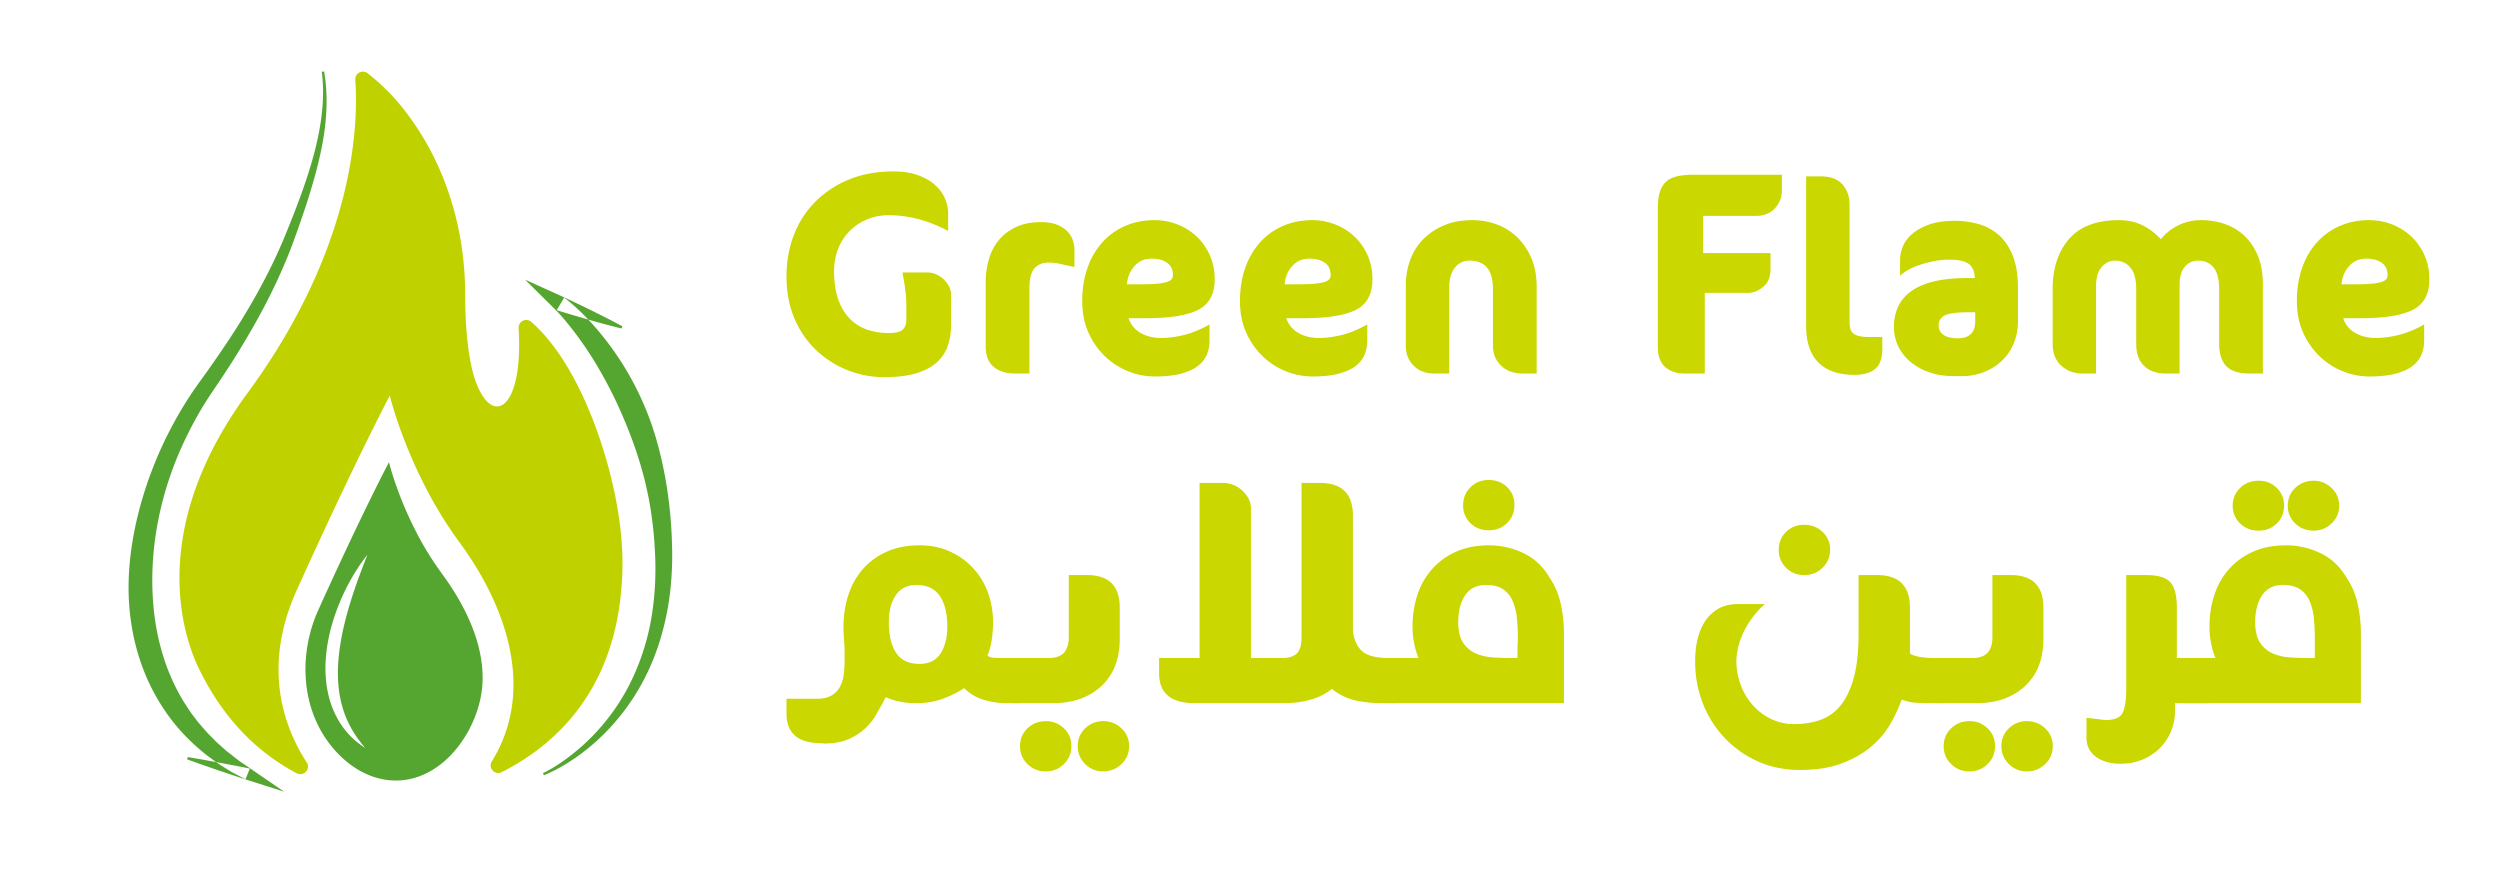 <svg width="175" height="61" viewBox="0 0 175 61" xmlns="http://www.w3.org/2000/svg" xmlns:xlink="http://www.w3.org/1999/xlink">
    <defs>
        <path id="kb5qj1pj3a" d="M0 61h175V0H0z"/>
    </defs>
    <g fill="none" fill-rule="evenodd">
        <mask id="9lksmb3meb" fill="#fff">
            <use xlink:href="#kb5qj1pj3a"/>
        </mask>
        <g mask="url(#9lksmb3meb)">
            <path d="M43.526 40.789c-.473 7.564-4.665 11.366-8.402 13.261a.52.52 0 0 1-.32.055c-.347-.05-.597-.453-.377-.806 3.019-4.866 1.146-10.708-2.276-15.352a28.72 28.72 0 0 1-2.477-4.06c-1.71-3.378-2.39-6.193-2.39-6.193s-1.17 2.207-3.222 6.516a385.07 385.07 0 0 0-3.295 7.114c-2.43 5.385-.904 9.566.706 12.051.253.39-.081.849-.485.818a.557.557 0 0 1-.214-.062 14.888 14.888 0 0 1-4.192-3.294c-.99-1.114-1.91-2.47-2.697-4.115-.959-2.004-3.66-9.4 3.313-19.032C24.89 17.307 25.09 8.616 24.869 5.583a.535.535 0 0 1 .86-.458 14.583 14.583 0 0 1 2.637 2.658c2.887 3.742 4.196 8.347 4.196 12.82 0 2.687.28 4.894.763 6.169 1.206 3.194 3.325 1.777 2.977-3.808a.536.536 0 0 1 .885-.435c1.196 1.037 3.263 3.452 4.944 8.628 1.308 4.084 1.57 7.32 1.395 9.632" fill="#BFD200"/>
            <path d="M23.897 49.224c.071.282.156.56.26.833.105.272.227.54.365.802.139.262.3.514.47.764l.133.184c.044.063.094.12.14.18.09.126.195.237.29.36a5.574 5.574 0 0 1-1.93-2.044 6.453 6.453 0 0 1-.666-1.798 7.412 7.412 0 0 1-.142-.948 9.659 9.659 0 0 1-.034-.955c.009-.317.031-.633.065-.947.145-1.257.501-2.47.986-3.615.245-.571.522-1.127.834-1.663a13.213 13.213 0 0 1 .762-1.166c.094-.124.186-.248.287-.365-.057.144-.115.285-.17.429a53.969 53.969 0 0 0-.483 1.283 34.374 34.374 0 0 0-.572 1.718c-.348 1.148-.625 2.31-.758 3.478-.133 1.166-.117 2.342.163 3.47m7.023-9.089a21.785 21.785 0 0 1-1.88-3.08c-1.297-2.564-1.812-4.7-1.812-4.7s-.888 1.675-2.446 4.944a293.118 293.118 0 0 0-2.5 5.4c-.121.267-.23.54-.327.816-.9 2.569-.783 5.536.659 7.89.083.135.17.268.261.398 1.275 1.825 3.367 3.178 5.681 2.757 2.936-.534 5.006-3.798 5.208-6.59.204-2.808-1.219-5.63-2.844-7.835M38.01 54.12c.705-.343 1.367-.79 1.988-1.273a14.777 14.777 0 0 0 4.323-5.46 16.537 16.537 0 0 0 1.323-4.427c.232-1.527.29-3.075.185-4.623l-.035-.581-.056-.58c-.031-.386-.087-.77-.14-1.154a10.052 10.052 0 0 0-.089-.573l-.099-.572c-.08-.378-.158-.757-.248-1.132-.368-1.5-.871-2.96-1.47-4.371a29.978 29.978 0 0 0-2.091-4.097 25.223 25.223 0 0 0-1.297-1.908 25.66 25.66 0 0 0-.716-.905 16.186 16.186 0 0 0-.377-.434 10.299 10.299 0 0 0-.382-.401l-2.073-2.052 2.594 1.173c.357.16.709.334 1.063.502.354.17.708.337 1.058.514.704.347 1.405.702 2.098 1.078l-.06.15a59.767 59.767 0 0 1-2.28-.61c-.379-.105-.754-.219-1.13-.33-.376-.114-.754-.222-1.127-.342l.521-.879c.186.14.338.267.5.404.158.135.311.273.463.413.304.28.589.577.871.877a20.62 20.62 0 0 1 3.92 6.216c.62 1.52 1.03 3.111 1.324 4.71.286 1.603.444 3.222.474 4.838.026.806-.002 1.623-.066 2.432a19.06 19.06 0 0 1-.346 2.414c-.33 1.593-.867 3.149-1.636 4.583a15.404 15.404 0 0 1-2.927 3.863 14.652 14.652 0 0 1-1.878 1.526c-.67.45-1.367.855-2.121 1.16l-.062-.149zM22.684 5c.207 1.134.218 2.298.112 3.444-.105 1.15-.337 2.282-.624 3.395a45.146 45.146 0 0 1-1.005 3.297 88.756 88.756 0 0 1-.571 1.622c-.1.27-.198.542-.307.81-.104.269-.212.537-.325.802-.893 2.131-1.996 4.168-3.201 6.135-.6.983-1.238 1.95-1.884 2.896a24.683 24.683 0 0 0-1.69 2.895c-2.013 3.982-2.92 8.532-2.37 12.845.28 2.152.956 4.244 2.109 6.085.15.226.292.458.449.68l.493.652.539.618c.18.205.381.393.572.592.187.203.401.377.606.562l.312.276.329.254.329.257.164.13.173.118.693.475 2.304 1.58-2.611-.832c-.701-.223-1.397-.465-2.096-.698-.696-.24-1.393-.48-2.085-.736l.041-.156c.73.117 1.455.25 2.18.382.723.14 1.45.272 2.17.42l-.307.75-.783-.414-.196-.104-.19-.116-.377-.235-.376-.239-.36-.263c-.239-.177-.487-.344-.71-.544a13.5 13.5 0 0 1-2.46-2.615 14.223 14.223 0 0 1-1.705-3.178 15.508 15.508 0 0 1-.878-3.486c-.324-2.377-.09-4.778.448-7.065a27.06 27.06 0 0 1 2.497-6.554 25.885 25.885 0 0 1 1.857-2.975 84.91 84.91 0 0 0 1.952-2.797c1.257-1.89 2.401-3.851 3.362-5.9.122-.256.239-.513.352-.773.117-.257.224-.519.333-.78.217-.524.427-1.056.635-1.585.412-1.061.8-2.129 1.129-3.214.33-1.084.6-2.187.756-3.307.158-1.118.203-2.256.055-3.38l.16-.026z" fill="#55A630"/>
        </g>
        <g fill="#CAD700" fill-rule="nonzero" mask="url(#9lksmb3meb)">
            <path d="M66.573 22.737a4.44 4.44 0 0 1-.238 1.497c-.159.446-.42.83-.782 1.152-.363.323-.843.572-1.44.749-.597.177-1.334.265-2.21.265a6.912 6.912 0 0 1-4.785-1.9 6.599 6.599 0 0 1-1.508-2.213c-.37-.867-.555-1.847-.555-2.937 0-1.03.17-1.99.51-2.88.34-.891.835-1.667 1.485-2.327a7.084 7.084 0 0 1 2.358-1.567c.922-.384 1.965-.576 3.129-.576.665 0 1.24.088 1.723.265.484.177.88.403 1.19.68.31.276.54.591.692.944.151.354.227.7.227 1.037v1.244a9.213 9.213 0 0 0-2.109-.84 8.27 8.27 0 0 0-2.04-.266c-.56 0-1.074.1-1.542.3-.469.2-.873.472-1.213.818-.34.345-.605.756-.794 1.232a4.211 4.211 0 0 0-.283 1.567c0 .783.098 1.448.294 1.993.197.545.465.99.805 1.336a3.1 3.1 0 0 0 1.202.76c.461.162.964.243 1.508.243.499 0 .831-.081.997-.242.167-.162.25-.388.25-.68v-1.06c0-.246-.015-.503-.045-.772-.03-.268-.06-.51-.091-.725-.045-.262-.09-.515-.136-.76h1.746c.226 0 .438.045.635.138a1.916 1.916 0 0 1 .884.84c.09.177.136.358.136.542v2.143zM75.211 18.682a18.95 18.95 0 0 1-.986-.208 3.46 3.46 0 0 0-.827-.092c-.439 0-.771.138-.998.415-.227.276-.34.737-.34 1.382v5.968h-.998c-.635 0-1.137-.158-1.508-.473-.37-.315-.555-.787-.555-1.417v-4.539c0-.522.072-1.036.215-1.543.144-.507.37-.953.68-1.337.31-.384.71-.695 1.202-.933.491-.238 1.085-.357 1.78-.357.423 0 .786.058 1.088.173a2 2 0 0 1 .726.45c.181.184.314.39.397.621.083.23.124.461.124.692v1.198zM85.03 19.557c0 1.03-.386 1.74-1.157 2.131-.771.392-2.01.588-3.719.588h-1.156c.151.445.43.787.839 1.025.408.238.892.357 1.45.357.47 0 .983-.065 1.543-.196.559-.13 1.171-.38 1.836-.748v1.106c0 .368-.064.706-.192 1.013-.129.307-.34.572-.635.795-.295.223-.688.4-1.18.53-.49.13-1.099.196-1.825.196a4.98 4.98 0 0 1-1.87-.369 5.01 5.01 0 0 1-1.633-1.06 5.252 5.252 0 0 1-1.145-1.658c-.287-.646-.43-1.375-.43-2.19 0-.86.124-1.639.374-2.338a5.244 5.244 0 0 1 1.043-1.785 4.606 4.606 0 0 1 1.598-1.14c.62-.27 1.3-.404 2.04-.404.545 0 1.07.096 1.577.288a4.15 4.15 0 0 1 1.349.83c.393.36.706.798.94 1.313.235.514.352 1.086.352 1.716zm-2.926-.3c0-.383-.136-.671-.408-.863-.272-.192-.635-.288-1.088-.288-.5 0-.903.18-1.213.541-.31.361-.48.78-.51 1.256h.748c.514 0 .93-.012 1.247-.035a3.69 3.69 0 0 0 .748-.115c.181-.054.306-.12.374-.196a.435.435 0 0 0 .102-.3zM96.071 19.557c0 1.03-.385 1.74-1.156 2.131-.771.392-2.01.588-3.719.588H90.04c.151.445.43.787.839 1.025.408.238.892.357 1.45.357.47 0 .983-.065 1.543-.196.559-.13 1.171-.38 1.836-.748v1.106c0 .368-.064.706-.192 1.013-.129.307-.34.572-.635.795-.295.223-.688.4-1.18.53-.49.13-1.099.196-1.825.196a4.98 4.98 0 0 1-1.87-.369 5.01 5.01 0 0 1-1.633-1.06 5.252 5.252 0 0 1-1.145-1.658c-.287-.646-.43-1.375-.43-2.19 0-.86.124-1.639.374-2.338a5.244 5.244 0 0 1 1.043-1.785 4.606 4.606 0 0 1 1.598-1.14c.62-.27 1.3-.404 2.04-.404.545 0 1.07.096 1.577.288a4.15 4.15 0 0 1 1.349.83c.393.36.706.798.94 1.313.235.514.352 1.086.352 1.716zm-2.925-.3c0-.383-.136-.671-.408-.863-.272-.192-.635-.288-1.088-.288-.5 0-.903.18-1.213.541-.31.361-.48.78-.51 1.256h.748c.514 0 .93-.012 1.247-.035a3.69 3.69 0 0 0 .748-.115c.181-.054.306-.12.374-.196a.435.435 0 0 0 .102-.3zM106.592 26.147c-.635 0-1.142-.185-1.52-.553-.377-.369-.566-.83-.566-1.383v-3.917c0-.722-.14-1.244-.42-1.566-.28-.323-.684-.484-1.213-.484a1.26 1.26 0 0 0-1.032.495c-.264.33-.396.795-.396 1.394v6.014h-1.043c-.605 0-1.089-.185-1.451-.553-.363-.369-.545-.83-.545-1.383V19.95c0-.553.091-1.102.273-1.648.18-.545.464-1.029.85-1.451a4.444 4.444 0 0 1 1.462-1.037c.59-.269 1.285-.403 2.086-.403.605 0 1.18.104 1.723.311.545.207 1.02.51 1.429.91.408.4.733.887.975 1.463.242.576.363 1.24.363 1.993v6.06h-.975zM124.73 13.382c0 .2-.037.4-.113.6-.076.2-.185.383-.329.552a1.636 1.636 0 0 1-.555.415 1.891 1.891 0 0 1-.817.161h-3.695v2.604h4.716v1.129c0 .537-.17.948-.51 1.233-.34.284-.7.426-1.077.426h-3.016v5.645h-1.406c-.574 0-1.031-.154-1.371-.461-.34-.307-.51-.776-.51-1.406v-9.676c0-.477.049-.868.147-1.176.098-.307.25-.549.453-.725.204-.177.465-.3.783-.369.317-.069.695-.104 1.133-.104h6.167v1.152zM131.76 24.442c0 .645-.167 1.106-.5 1.382-.332.276-.816.415-1.45.415-1.104 0-1.943-.288-2.518-.864-.574-.576-.861-1.417-.861-2.523V12.346h.998c.71 0 1.228.192 1.553.576.325.384.487.852.487 1.405v8.271c0 .384.106.646.318.784.211.138.544.207.997.207h.975v.853zM141.26 22.46c0 .568-.099 1.09-.295 1.567a3.51 3.51 0 0 1-.828 1.221 3.881 3.881 0 0 1-1.258.795 4.328 4.328 0 0 1-1.61.288h-.476c-.635 0-1.21-.088-1.724-.265a4.184 4.184 0 0 1-1.326-.726 3.24 3.24 0 0 1-.862-1.094 3.11 3.11 0 0 1-.306-1.371c0-.492.091-.945.272-1.36a2.75 2.75 0 0 1 .873-1.082c.401-.308.93-.546 1.588-.715.657-.169 1.462-.253 2.414-.253h.522c-.03-.492-.185-.83-.465-1.014-.28-.184-.707-.276-1.281-.276a5.74 5.74 0 0 0-1.168.115c-.37.077-.71.169-1.02.276-.31.108-.578.23-.805.369a2.675 2.675 0 0 0-.499.369v-1.106c0-.323.068-.645.204-.968.136-.322.36-.614.67-.875.309-.262.706-.477 1.19-.646.483-.169 1.073-.253 1.768-.253.574 0 1.13.077 1.667.23a3.61 3.61 0 0 1 1.417.772c.408.361.733.845.975 1.452.241.606.362 1.37.362 2.292v2.258zm-2.994-.599h-.544c-.8 0-1.337.077-1.61.23a.746.746 0 0 0-.408.692c0 .276.114.495.34.656.227.162.56.242.998.242.816 0 1.224-.4 1.224-1.198v-.622zM157.47 26.147c-.77 0-1.318-.177-1.643-.53-.325-.354-.487-.876-.487-1.567v-3.802c0-.706-.133-1.217-.397-1.532-.265-.315-.616-.472-1.055-.472-.393 0-.71.142-.952.426-.242.284-.363.71-.363 1.279v6.198h-.975c-.634 0-1.137-.177-1.507-.53-.37-.354-.556-.876-.556-1.567v-3.802c0-.706-.14-1.217-.42-1.532a1.35 1.35 0 0 0-1.054-.472c-.377 0-.695.153-.952.46-.257.308-.385.746-.385 1.314v6.129h-.953c-.574 0-1.065-.18-1.473-.542-.409-.36-.613-.88-.613-1.555v-3.825c0-1.444.382-2.607 1.145-3.49.764-.883 1.931-1.325 3.503-1.325.605 0 1.15.119 1.633.357a4.32 4.32 0 0 1 1.292.98c.318-.4.722-.723 1.213-.968a3.523 3.523 0 0 1 1.599-.37c.59 0 1.149.093 1.678.277.529.185.99.465 1.383.841.393.377.703.845.93 1.406.226.56.34 1.217.34 1.97v6.244h-.93zM170.055 19.557c0 1.03-.386 1.74-1.157 2.131-.77.392-2.01.588-3.718.588h-1.156c.15.445.43.787.838 1.025.409.238.892.357 1.452.357.468 0 .982-.065 1.541-.196.56-.13 1.172-.38 1.837-.748v1.106c0 .368-.064.706-.193 1.013-.128.307-.34.572-.635.795-.294.223-.687.4-1.179.53-.49.13-1.1.196-1.825.196a4.98 4.98 0 0 1-1.87-.369 5.01 5.01 0 0 1-1.633-1.06 5.252 5.252 0 0 1-1.145-1.658c-.287-.646-.43-1.375-.43-2.19 0-.86.124-1.639.373-2.338a5.244 5.244 0 0 1 1.043-1.785 4.606 4.606 0 0 1 1.599-1.14c.62-.27 1.3-.404 2.04-.404.545 0 1.07.096 1.576.288a4.15 4.15 0 0 1 1.35.83c.392.36.706.798.94 1.313.235.514.352 1.086.352 1.716zm-2.925-.3c0-.383-.136-.671-.408-.863-.272-.192-.635-.288-1.089-.288-.498 0-.903.18-1.213.541-.31.361-.48.78-.51 1.256h.748c.514 0 .93-.012 1.247-.035a3.69 3.69 0 0 0 .749-.115c.181-.054.306-.12.374-.196a.435.435 0 0 0 .102-.3z"/>
            <g>
                <path d="M164.24 40.409c.385.565.651 1.19.8 1.875.149.685.223 1.37.223 2.056v4.881h-12.464v-3.16h2.283a5.43 5.43 0 0 1-.302-1.015 5.827 5.827 0 0 1-.118-1.169c0-.788.114-1.529.341-2.222a5.089 5.089 0 0 1 1.024-1.812 4.898 4.898 0 0 1 1.679-1.22c.665-.3 1.434-.45 2.309-.45.84 0 1.64.18 2.401.54.76.36 1.369.925 1.824 1.696zm-2.204 4.213c0-.462-.022-.912-.066-1.349a4.052 4.052 0 0 0-.289-1.182 1.882 1.882 0 0 0-.669-.835c-.297-.205-.7-.308-1.207-.308-.647 0-1.133.24-1.456.72-.324.48-.486 1.104-.486 1.875 0 .634.118 1.122.355 1.465.236.342.537.59.905.745.367.154.774.244 1.22.27.446.025.87.038 1.273.038h.42v-1.439zm-3.937-7.476c-.507 0-.935-.167-1.285-.501a1.653 1.653 0 0 1-.525-1.247c0-.496.175-.912.525-1.246.35-.334.778-.5 1.285-.5.508 0 .932.166 1.273.5.341.334.512.75.512 1.246 0 .497-.17.913-.512 1.247-.341.334-.765.5-1.273.5zm3.858 0c-.508 0-.936-.167-1.286-.501a1.653 1.653 0 0 1-.525-1.247c0-.496.175-.912.525-1.246.35-.334.778-.5 1.286-.5.472 0 .888.166 1.246.5.359.334.538.75.538 1.246 0 .497-.18.913-.538 1.247a1.773 1.773 0 0 1-1.246.5z"/>
                <path d="M152.248 49.221v.591c0 .48-.092.938-.276 1.375a3.715 3.715 0 0 1-.76 1.156 3.687 3.687 0 0 1-1.194.81 3.905 3.905 0 0 1-1.575.307c-.717 0-1.294-.162-1.732-.488-.437-.325-.656-.77-.656-1.336V50.25c.333.034.63.068.892.103.263.034.412.051.447.051.647 0 1.05-.18 1.207-.54.157-.36.236-.89.236-1.592v-8.017h1.39c.84 0 1.409.172 1.706.514.297.343.446.925.446 1.747v3.546h2.257v3.16h-2.388zM140.755 40.254c1.522 0 2.283.763 2.283 2.287v2.21c0 .616-.092 1.19-.276 1.721a3.8 3.8 0 0 1-.853 1.4 4.213 4.213 0 0 1-1.43.964c-.568.24-1.229.368-1.98.385h-2.913v-3.16h2.624c.454-.034.778-.176.97-.424.193-.248.289-.595.289-1.04v-4.343h1.286zM137.868 54c-.507 0-.936-.171-1.285-.514a1.694 1.694 0 0 1-.525-1.259c0-.497.175-.912.525-1.246.35-.334.778-.5 1.285-.5.49 0 .91.166 1.26.5.35.334.525.75.525 1.246 0 .497-.175.917-.525 1.26-.35.342-.77.513-1.26.513zm4.015 0c-.49 0-.91-.171-1.26-.514a1.694 1.694 0 0 1-.524-1.259c0-.497.175-.912.525-1.246a1.76 1.76 0 0 1 1.26-.5c.489 0 .913.166 1.272.5.358.334.538.75.538 1.246 0 .497-.18.917-.538 1.26a1.78 1.78 0 0 1-1.273.513z"/>
                <path d="M131.387 40.254c1.54 0 2.31.763 2.31 2.287v3.212c.332.205.926.308 1.784.308h.63v3.16h-1.024c-.297 0-.612-.008-.945-.026a3.262 3.262 0 0 1-1.023-.23c-.21.599-.49 1.194-.84 1.785-.35.59-.809 1.118-1.377 1.58-.569.462-1.251.84-2.047 1.13-.796.292-1.745.437-2.847.437-1.085 0-2.073-.201-2.965-.604a7.284 7.284 0 0 1-2.323-1.644 7.404 7.404 0 0 1-1.521-2.415 8 8 0 0 1-.538-2.942c0-.582.06-1.117.183-1.606.123-.488.31-.912.564-1.271.254-.36.565-.638.932-.835.367-.197.805-.296 1.312-.296h1.89a5.995 5.995 0 0 0-.932 1.028c-.254.36-.46.715-.617 1.066a5.12 5.12 0 0 0-.341 1.015c-.07.325-.105.617-.105.873 0 .566.096 1.114.289 1.645.192.53.468 1.002.826 1.413.359.411.787.74 1.286.99a3.685 3.685 0 0 0 1.666.372c.665 0 1.273-.099 1.824-.296a3.173 3.173 0 0 0 1.417-1.028c.394-.488.7-1.139.918-1.952.219-.814.328-1.829.328-3.045v-4.11h1.286zm-5.09 0c-.508 0-.932-.17-1.273-.513a1.716 1.716 0 0 1-.512-1.26c0-.496.17-.911.512-1.245.341-.334.765-.501 1.273-.501.507 0 .935.167 1.285.5.35.335.525.75.525 1.247 0 .496-.175.916-.525 1.259-.35.342-.778.513-1.285.513zM104.202 37.12c-.507 0-.931-.167-1.272-.501a1.673 1.673 0 0 1-.512-1.246c0-.497.17-.917.512-1.26.34-.342.765-.513 1.272-.513.525 0 .958.167 1.3.501.34.334.51.75.51 1.246 0 .497-.17.916-.51 1.259-.342.343-.775.514-1.3.514zm4.251 3.289c.385.565.652 1.19.8 1.875.15.685.224 1.37.224 2.056v4.881H97.013v-3.16h2.282a5.43 5.43 0 0 1-.301-1.015 5.827 5.827 0 0 1-.118-1.169c0-.788.113-1.529.34-2.222a5.089 5.089 0 0 1 1.024-1.812 4.898 4.898 0 0 1 1.68-1.22c.664-.3 1.434-.45 2.309-.45.84 0 1.64.18 2.4.54.762.36 1.37.925 1.824 1.696zm-2.23 5.19c0-.172.004-.339.013-.502a8.86 8.86 0 0 0 .013-.475c0-.462-.022-.912-.066-1.349a4.052 4.052 0 0 0-.288-1.182 1.882 1.882 0 0 0-.67-.835c-.297-.205-.699-.308-1.206-.308-.648 0-1.133.24-1.457.72-.323.48-.485 1.104-.485 1.875 0 .634.118 1.122.354 1.465.236.342.538.59.905.745.368.154.775.244 1.22.27.447.025.87.038 1.273.038h.394v-.463z"/>
                <path d="M97.852 46.061v3.16h-1.05c-.769 0-1.443-.073-2.02-.218a3.885 3.885 0 0 1-1.548-.784c-.752.617-1.793.95-3.123 1.002h-6.48c-1.663 0-2.494-.694-2.494-2.08v-1.08h2.834V33.806h1.653a1.97 1.97 0 0 1 1.299.501c.184.162.337.35.46.565.122.214.183.45.183.706v10.483h2.336c.454-.034.77-.167.944-.398.175-.232.263-.57.263-1.015V33.806h1.285c1.54 0 2.31.762 2.31 2.286v8.093c.087.651.314 1.127.682 1.426.367.3.97.45 1.81.45h.656zM76.1 40.254c1.521 0 2.282.763 2.282 2.287v2.21c0 .616-.092 1.19-.275 1.721a3.8 3.8 0 0 1-.853 1.4 4.213 4.213 0 0 1-1.43.964c-.569.24-1.23.368-1.981.385H70.93v-3.16h2.624c.455-.034.778-.176.97-.424.193-.248.29-.595.29-1.04v-4.343h1.285zM73.212 54c-.507 0-.936-.171-1.286-.514a1.694 1.694 0 0 1-.525-1.259c0-.497.175-.912.525-1.246.35-.334.779-.5 1.286-.5.49 0 .91.166 1.26.5.35.334.524.75.524 1.246 0 .497-.175.917-.525 1.26-.35.342-.77.513-1.26.513zm4.015 0c-.49 0-.91-.171-1.26-.514a1.694 1.694 0 0 1-.525-1.259c0-.497.175-.912.525-1.246a1.76 1.76 0 0 1 1.26-.5c.49 0 .914.166 1.272.5.359.334.538.75.538 1.246 0 .497-.18.917-.538 1.26a1.78 1.78 0 0 1-1.272.513z"/>
                <path d="M71.455 46.061v3.16h-.971a5.55 5.55 0 0 1-1.653-.244 3.13 3.13 0 0 1-1.339-.81c-.437.292-.935.54-1.495.746a5.291 5.291 0 0 1-1.837.308c-.455 0-.857-.038-1.207-.115a5.29 5.29 0 0 1-.945-.296.342.342 0 0 0-.078.116 1.516 1.516 0 0 1-.053.115c-.157.291-.337.613-.538.964a4.062 4.062 0 0 1-1.942 1.734c-.463.206-1.027.308-1.692.308l-.289-.025c-1.574-.017-2.361-.711-2.361-2.081v-1.028h2.125c.42 0 .757-.073 1.01-.219.254-.145.45-.342.59-.59a2.37 2.37 0 0 0 .276-.848c.044-.317.066-.647.066-.99v-.655c0-.214-.009-.432-.026-.655a12.465 12.465 0 0 1-.052-1.08c0-.787.113-1.528.34-2.221a5.198 5.198 0 0 1 1.01-1.812 4.764 4.764 0 0 1 1.667-1.22c.665-.3 1.434-.45 2.309-.45.805 0 1.526.15 2.165.45.638.3 1.18.698 1.627 1.195a5.055 5.055 0 0 1 1.01 1.708c.227.643.341 1.315.341 2.017 0 .428-.03.844-.092 1.246a4.89 4.89 0 0 1-.302 1.118c.14.085.307.133.499.141.192.009.411.013.656.013h1.18zm-7.085.411c.665 0 1.154-.244 1.47-.732.314-.488.472-1.11.472-1.863 0-.925-.175-1.644-.525-2.158-.35-.514-.892-.77-1.627-.77-.647 0-1.133.239-1.456.719-.324.48-.486 1.104-.486 1.875 0 .925.17 1.644.512 2.158.341.514.888.771 1.64.771z"/>
            </g>
        </g>
    </g>
</svg>
